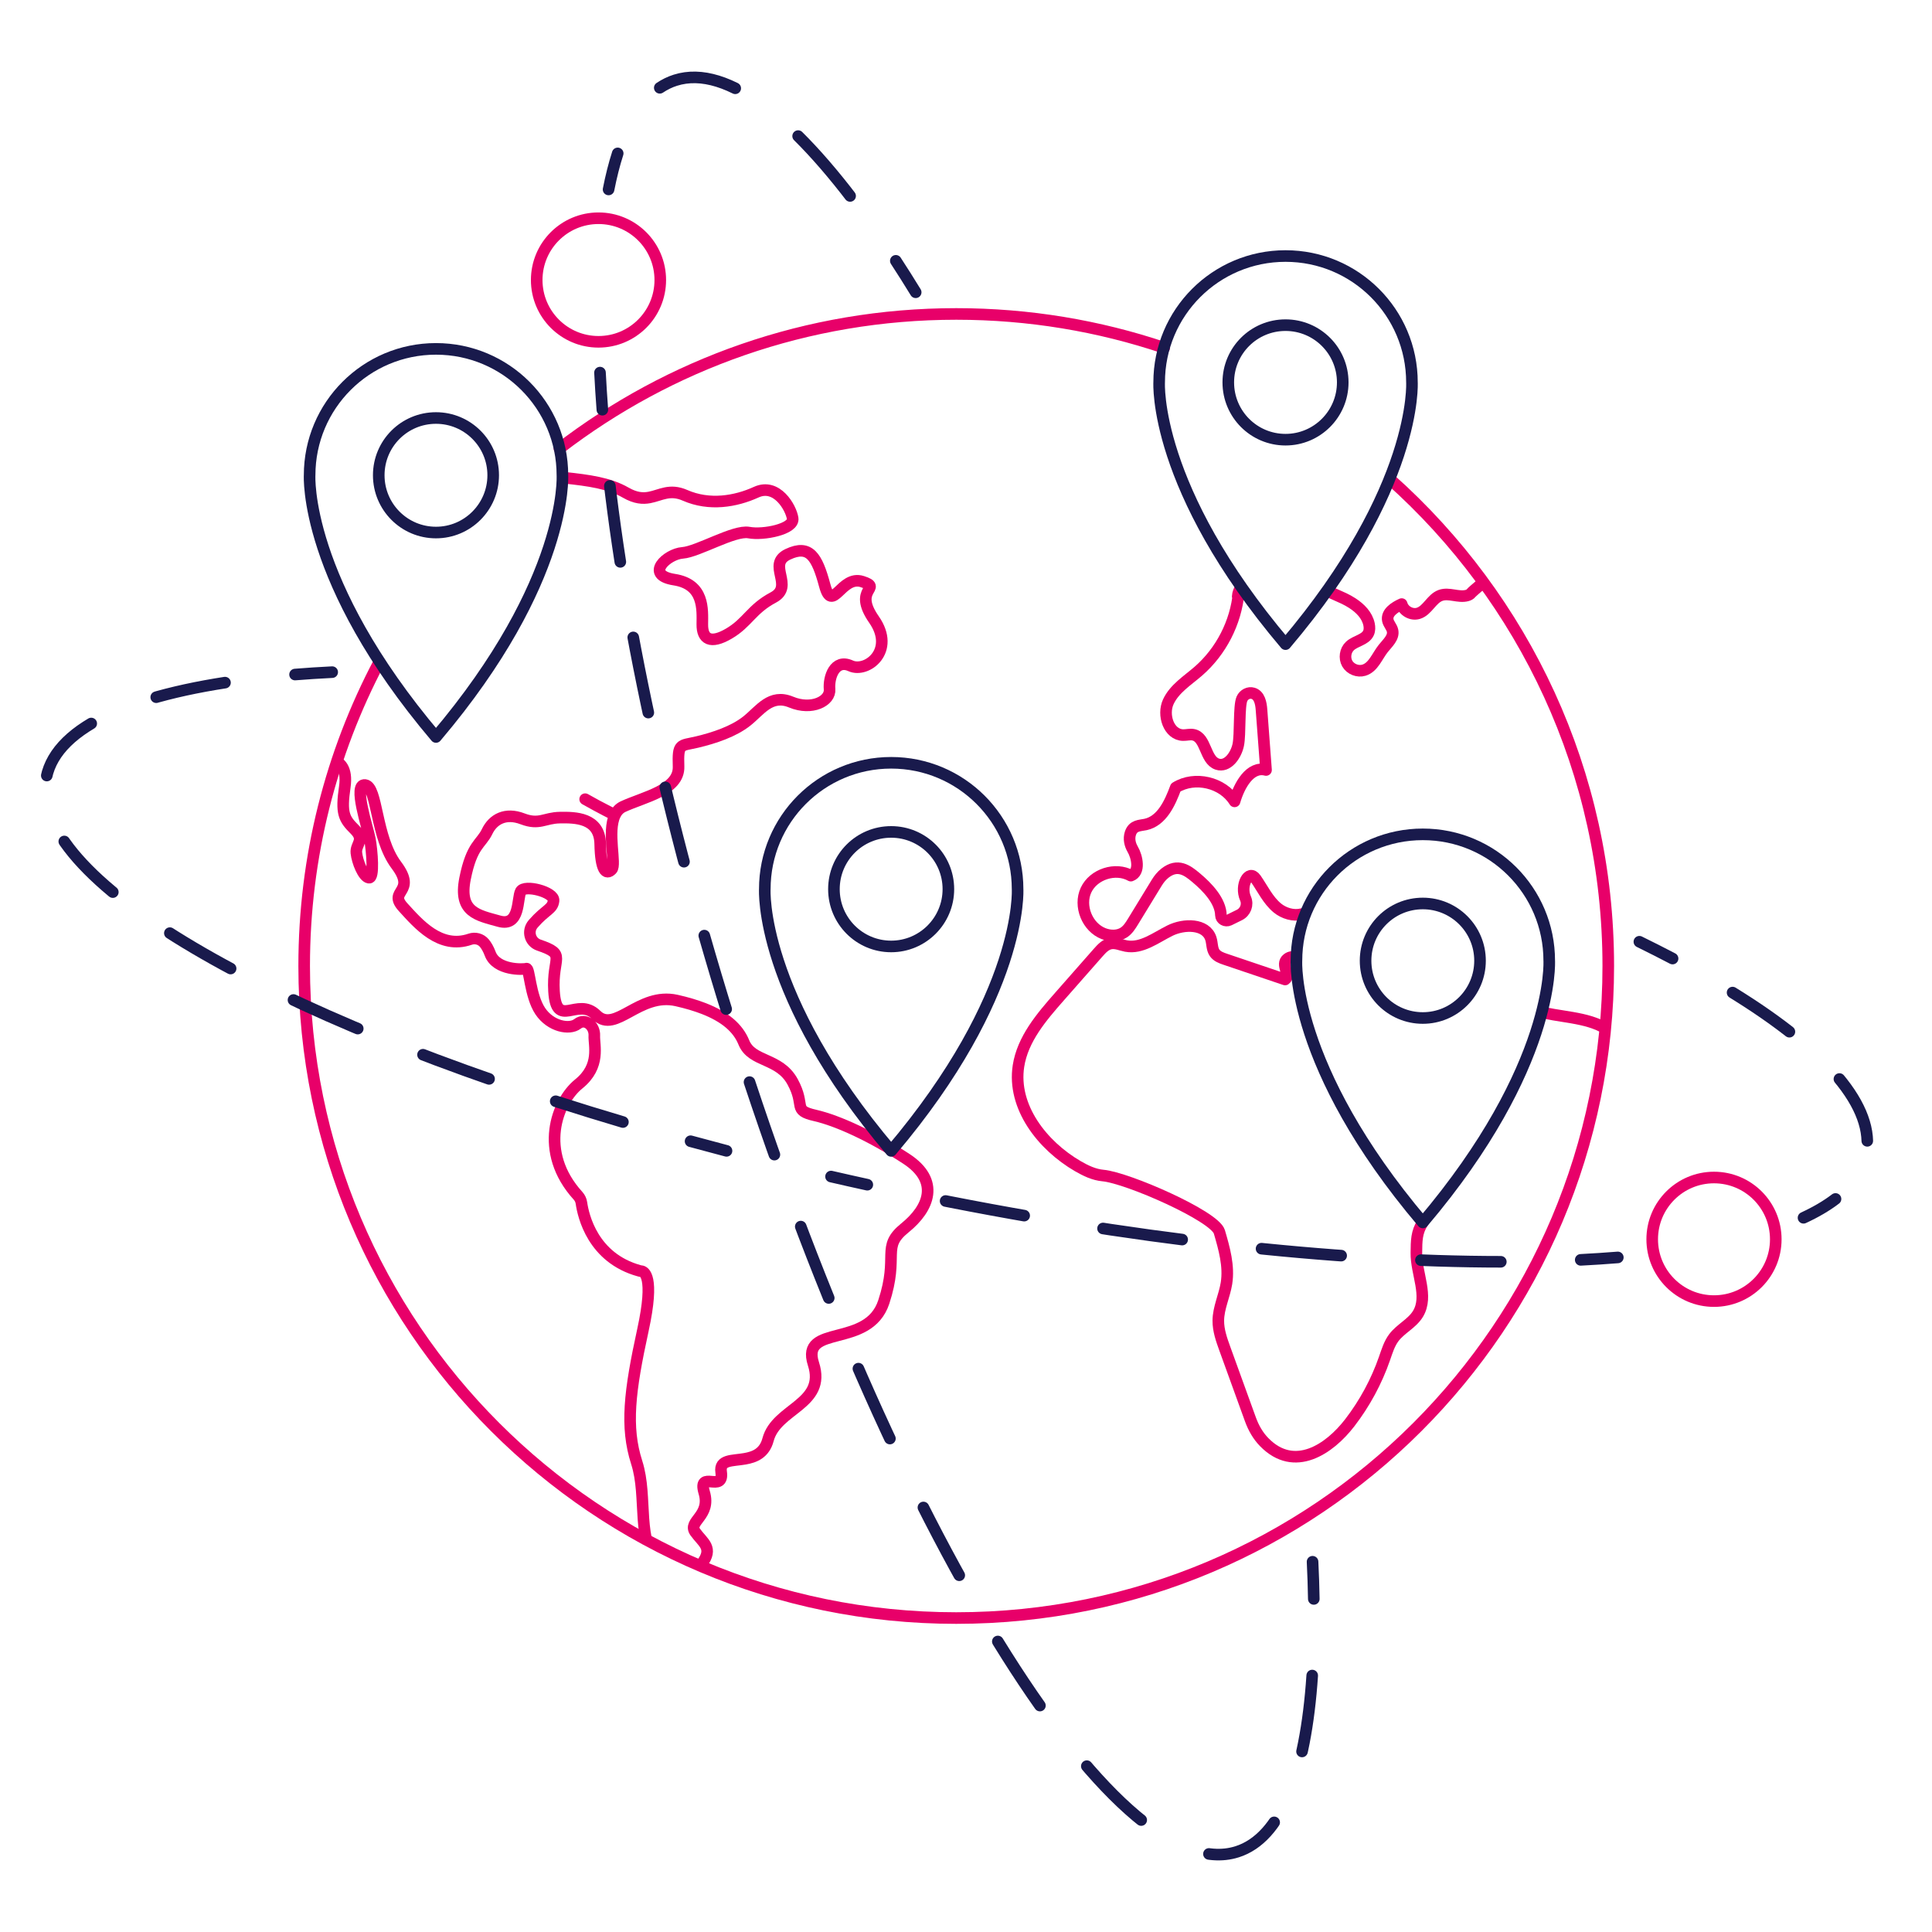 <?xml version="1.0" encoding="UTF-8"?>
<svg id="Layer_1" data-name="Layer 1" xmlns="http://www.w3.org/2000/svg" xmlns:xlink="http://www.w3.org/1999/xlink" viewBox="0 0 500 500">
  <defs>
    <style>
      .cls-1 {
        stroke-dasharray: 0 0 19.84 19.84;
      }

      .cls-1, .cls-2, .cls-3, .cls-4, .cls-5, .cls-6, .cls-7, .cls-8 {
        fill: none;
      }

      .cls-1, .cls-2, .cls-3, .cls-4, .cls-5, .cls-6, .cls-8 {
        stroke-linecap: round;
        stroke-linejoin: round;
        stroke-width: 3px;
      }

      .cls-1, .cls-2, .cls-3, .cls-4, .cls-6, .cls-8 {
        stroke: #191a4c;
      }

      .cls-2 {
        stroke-dasharray: 0 0 18.2 18.2;
      }

      .cls-3 {
        stroke-dasharray: 0 0 17.86 17.86;
      }

      .cls-5 {
        stroke: #e80069;
      }

      .cls-6 {
        stroke-dasharray: 0 0 20.53 20.53;
      }

      .cls-9 {
        clip-path: url(#clippath-1);
      }

      .cls-10 {
        clip-path: url(#clippath);
      }

      .cls-8 {
        stroke-dasharray: 0 0 20.68 20.68;
      }
    </style>
    <clipPath id="clippath">
      <path class="cls-7" d="m107.5,155.72c30.32-44.92,81.7-74.47,139.97-74.47,93.2,0,168.75,75.55,168.75,168.75s-75.55,168.75-168.75,168.75-168.75-75.55-168.75-168.75c0-34.92,10.61-67.36,28.78-94.28"/>
    </clipPath>
    <clipPath id="clippath-1">
      <path class="cls-7" d="m-417.33,155.72c30.32-44.92,81.7-74.47,139.97-74.47,93.2,0,168.75,75.55,168.75,168.75s-75.55,168.75-168.75,168.75-168.75-75.55-168.75-168.75c0-34.92,10.61-67.36,28.78-94.28"/>
    </clipPath>
  </defs>
  <g>
    <g class="cls-10">
      <g>
        <path class="cls-5" d="m399.14,262.03c.18.03.36.06.54.1,6.26,1.36,13.36,1.33,18.08,5.67,1.47,1.35,2.68,3.12,4.56,3.78,1.88.67,4.61.07,4.06-1.85l-.09-.27c-.16-.39.43-.81.74-.53,1.76,3.07.54,7,1.45,10.41,1,3.73,4.41,6.44,5.45,10.15.42,1.51.44,3.14,1.16,4.53.72,1.39,2.57,2.41,3.85,1.52.58-.4.89-1.08,1.14-1.73,1.07-2.75,1.61-5.71,1.6-8.66,0-.75-.04-1.53.27-2.21.65-1.46,2.51-1.89,3.68-2.98,1.7-1.6,1.84-4.56,3.85-5.75.59-.35,3.21-3.16,4.12-4.11.73-.77,1.79-1.13,2.8-1.46,1.06-.34,2.37-.63,3.15.16.43.43.55,1.07.82,1.62,1.15,2.31,4.76,2.68,5.62,5.11.63,1.78-.45,4.18.97,5.43.8.7,2.08.59,2.99.03.91-.56,1.53-1.47,2.13-2.36,2.63,3.62,3.71,8.33,2.93,12.74-.25,1.42-.66,3.01.12,4.22.32.49.8.85,1.19,1.29.77.85,1.17,1.96,1.61,3.02,1.72,4.17,4.64,8.35,9.03,9.37-1.21-3.07-2.58-6.07-4.09-9-.44-.86-.91-1.72-1.64-2.36-1.02-.88-2.55-1.34-2.97-2.62-.14-.43-.13-.9-.36-1.29-.28-.49-.87-.73-1.14-1.22-.29-.52-.15-1.17,0-1.75.24-.96.49-1.91.73-2.87.06-.24.13-.49.28-.68.48-.61,1.51-.35,2.02.23.52.58.75,1.36,1.21,1.98,1.28,1.71,4.11,1.92,4.97,3.88.36.82.59,2.07,1.48,2,.37-.03.67-.33.92-.61,1.55-1.71,2.99-3.51,4.32-5.4.54-.77,1.08-1.57,1.36-2.47,1.02-3.29-1.61-6.59-4.41-8.6-.71-.51-1.48-1.02-1.83-1.82-.35-.8,0-1.96.85-2.1-1.22-.74-1.67-2.51-.95-3.75.72-1.23,2.48-1.72,3.73-1.03,1.17.65,2.34,2.18,3.46,1.46.36-.23.55-.63.81-.96.79-1,2.15-1.31,3.36-1.69,6-1.91,11.04-13.17,11.04-13.17,2.14-4.68.84-10.7-3.05-14.07-.55-.48-1.16-.93-1.51-1.57-.63-1.16-.11-2.8,1.08-3.37,1.14-.55,2.91-.43,3.22-1.66.29-1.15-1.21-1.94-2.39-1.87-1.18.08-2.43.54-3.49,0-1.04-.52-1.45-1.86-1.25-3.01.21-1.15.89-2.14,1.56-3.09.69-.97,1.93-2.04,2.88-1.33.42.31.57.87.96,1.23,1.12,1.04,3.03-.38,4.44.22,1.85.78,1.07,3.95,2.65,5.18.38.3.87.44,1.27.72,1.53,1.07,1.27,3.65,2.77,4.78.82.62,2.03.6,2.9.05.87-.55,1.4-1.55,1.48-2.58.21-2.48-1.84-4.53-3.86-5.98-.87-.63-1.86-1.38-1.92-2.45-.07-1.23,1.09-2.12,2.09-2.85.99-.73,2.05-1.85,1.66-3.02-.12-.37-.37-.67-.54-1.02-.5-1.02-.16-2.38.76-3.05.92-.67,2.32-.57,3.14.22.23.22.43.49.73.6.55.19,1.08-.28,1.45-.72,4.66-5.53,3.32-12.68,3.96-19.88.42-4.68-.83-9.5-3.47-13.39-.65-.95-1.56-1.94-2.71-1.86-.6.04-1.13.38-1.67.64-2.22,1.07-5.01.84-7.03-.57-.6-1.62.16-3.43,1.2-4.8,1.03-1.38,2.36-2.54,3.16-4.07.72-1.38.96-2.94,1.45-4.42,1.3-3.97,4.52-7.27,8.45-8.68.52-.19,1.09-.34,1.63-.22.55.13.99.52,1.44.86,1.34.99,3.25,1.5,4.65.61,3.27-2.1.04-8.42,3.22-10.65.99.61,2.03,1.25,3.2,1.3,1.16.06,2.45-.68,2.58-1.84.07-.66-.24-1.3-.28-1.97-.04-.66.41-1.47,1.07-1.36.73.12.81,1.14.69,1.87-.88,5.6-2.09,11.2-2.02,16.87.08,5.67,1.6,11.56,5.49,15.69,1.13,1.2,3.01,2.26,4.33,1.27.44-.33.71-.83.95-1.32,2.78-5.81,2.01-13.15-1.9-18.26-.37-.48-.77-.96-.99-1.52-.2-.52-.24-1.08-.27-1.64-.09-1.43-.18-2.9.29-4.25.47-1.35,1.63-2.57,3.05-2.64,1.32-.07,2.83.77,3.84-.08.38-.32.57-.8.74-1.27,1.79-5.07,2.6-11.15,7.09-14.12.38-.25.8-.49,1.01-.89.56-1.03-.52-2.16-1.51-2.8-2.13-1.39-4.37-2.59-6.7-3.61-1.1-.48-2.44-1.66-1.67-2.57.55-.66,1.61-.31,2.47-.4,1.5-.16,2.4-2.21,1.5-3.43-.42-.58-1.1-.9-1.63-1.38-.53-.48-.92-1.29-.54-1.9,2.49.02,4.98.04,7.47.05.97,0,1.97,0,2.85-.39.88-.4,1.6-1.32,1.46-2.27-.26-1.65-2.76-2.31-2.83-3.98-.02-.53.23-1.04.38-1.55.69-2.38-1.22-5.14-3.68-5.34-1.27-.1-2.53.37-3.8.29-1.71-.1-3.26-1.2-4.98-1.25-1.31-.04-2.55.53-3.84.75-2.12.35-4.15.34-5.72-1.12-.13.13-.33.15-.52.16-1.87.11-3.75-.05-5.59.28-1.84.34-3.7,1.3-4.49,2.99-.34.74-.46,1.59-.92,2.26-.88,1.3-2.7,1.55-4.25,1.34-1.55-.21-3.08-.77-4.64-.63-1.94.18-3.6,1.39-5.32,2.3-1.72.91-3.9,1.5-5.55.46-1.76-1.11-2.27-3.73-4.2-4.53-2.52-1.05-5.18,1.81-7.89,1.42-1.09-.16-2.03-.84-3.01-1.35-4.13-2.13-9.11-1.26-13.66-.34-1.05.21-2.15.45-2.97,1.14-1.48,1.25-1.4,3.89.15,5.05-3.69.96-7.38,1.92-11.07,2.87-.75.2-1.54.39-2.3.24-1.16-.23-2.01-1.2-2.82-2.07-1.72-1.86-4-3.63-6.51-3.3-2.83.38-4.85,3.32-7.7,3.55-1.63.13-3.21-.66-4.84-.63-1.68.04-3.19.93-4.74,1.56-1.55.63-3.44.99-4.82.03-2.1-1.45-1.65-4.83-3.32-6.76-.83-.95-2.07-1.42-3.28-1.79-3.48-1.06-7.13-1.59-10.77-1.55-1.46.02-2.98.21-3.03,1.68-.23.17-.47.34-.7.51-3.16,2.31-6.32,4.62-9.48,6.93-1.51,1.1-3.07,2.26-3.91,3.93-.37.73-.59,1.58-.39,2.37.2.81-3.38,11.03-4.25,11.98-.87.95-1.96,1.9-2.05,3.19-.56-1.03-2.16-.4-2.94.47-.78.87-16.25,13.46-17.02,14.44-.26.33-.66.52-1.07.63-2.22.59-4.66-.81-6.82-.04-2.36.84-3.38,3.93-5.78,4.65-1.75.53-3.82-.63-4.29-2.4-1.83.82-3.99,2.24-3.59,4.2.2.96,1.01,1.71,1.22,2.67.39,1.76-1.28,3.2-2.4,4.61-1.6,2.01-2.56,4.89-5.01,5.63-1.59.48-3.47-.26-4.3-1.7-.83-1.44-.53-3.44.69-4.57,1.46-1.35,3.97-1.56,4.8-3.37.31-.69.29-1.49.14-2.23-.5-2.35-2.26-4.14-4.32-5.48-.69-.45-1.42-.85-2.15-1.2-1.36-.65-2.77-1.22-4.14-1.86"/>
        <path class="cls-5" d="m335.5,247.79c-.77-.26-1.64-.17-2.3.33-1.94,1.45.95,4.26-.62,5.37-5.15-1.74-10.29-3.48-15.44-5.22-1.05-.35-2.17-.76-2.8-1.67-.73-1.06-.58-2.49-.98-3.71-1.26-3.89-6.93-3.86-10.59-2.04-3.67,1.82-7.32,4.73-11.35,3.98-1.33-.25-2.63-.89-3.96-.65-1.34.24-2.34,1.32-3.24,2.34-3.35,3.8-6.7,7.6-10.04,11.41-4.66,5.29-9.52,10.99-10.6,17.96-1.63,10.56,6.14,20.57,15.39,25.93,2.01,1.17,4.18,2.2,6.49,2.41,6.31.57,28.92,10.49,30.11,14.57,1.27,4.34,2.55,8.85,1.84,13.32-.52,3.25-2.08,6.34-2.11,9.63-.03,2.53.84,4.96,1.7,7.34l6.61,18.25c.79,2.18,1.95,4.24,3.57,5.89,7.83,8.01,16.91,1.77,22.13-5.01,3.87-5.03,6.93-10.68,9.01-16.68.65-1.86,1.22-3.78,2.4-5.35,1.77-2.35,4.74-3.66,6.26-6.18,2.77-4.6-.5-10.41-.42-15.78.04-3.06,0-5.32,1.66-7.87"/>
        <path class="cls-5" d="m321.19,152.01c-.5.69-.82,1.47-.87,2.36l.25-.99c-.74,7.77-4.55,15.2-10.44,20.32-2.82,2.45-6.2,4.53-7.77,7.92-1.57,3.38.09,8.54,3.83,8.62.89.02,1.79-.26,2.66-.08,3.33.66,2.96,6.51,6.18,7.59,2.64.89,4.86-2.25,5.43-4.98.57-2.73.12-10.02.96-11.93.49-1.09,1.73-1.76,2.88-1.41,1.67.5,2.06,2.57,2.18,4.27.39,5.19.78,10.38,1.17,15.57-4.13-1.11-6.96,4.02-8.14,8.12-3.05-4.93-10.31-6.63-15.23-3.58-1.49,4.04-3.6,8.64-7.8,9.56-1.51.33-3.24.16-3.94,2.32-.44,1.37-.13,2.85.6,4.09,1.18,2.01,1.97,5.95-.48,6.83-3.97-2.22-9.66-.39-11.59,3.73-1.93,4.12.31,9.66,4.56,11.29,1.72.66,3.77.69,5.29-.35,1.01-.69,1.68-1.77,2.32-2.81l6.13-10.03c.57-.93,1.26-1.79,2.12-2.47,3.32-2.61,5.84-.68,7.99,1.11,3.08,2.56,6.43,6.14,6.49,9.79.02,1.05,1.2,1.68,2.15,1.22l2.64-1.3c1.57-.78,2.29-2.66,1.58-4.26-1.5-3.4.86-7.69,2.65-5.11,1.79,2.58,3.15,5.53,5.56,7.54,1.71,1.42,4.22,2.16,6.28,1.62.29-.08.6-.11.89-.1"/>
        <path class="cls-5" d="m82.51,188.39c-.03,2.19.67,4.6,2.47,7.23.41.6.99,1.08,1.67,1.31,1.23.42,3.29,1.84,2.58,6.73-1,6.81-.23,8.25,2.56,11.01,2.79,2.76.2,3.76.44,6.05.23,2.29,1.78,6.18,3.23,6.43,1.45.25.8-7.06.28-9.94-.51-2.88-4.49-14.48-1.25-14.05,3.24.43,2.66,13.51,8.08,20.72,5.42,7.21-2.32,6.46,1.78,10.93,3.9,4.26,9.53,10.95,17.32,8.26,1.31-.45,2.77-.06,3.66.99.52.62,1.06,1.51,1.53,2.77,1.62,4.35,8.55,4.11,9.37,3.85.82-.26.91,7,3.58,10.99,2.67,4,7.57,4.92,9.65,3.31,2.08-1.61,4.48.55,4.35,3.03-.13,2.48,1.73,7.87-4.04,12.52-5.64,4.55-10.58,17.5-.16,28.95.46.51.76,1.15.86,1.83.49,3.42,2.96,14.25,14.97,17.57.17.05.34.09.52.1.67.06,3.51,1.13.43,15.23-3.46,15.86-4.57,25.05-1.61,34.28,2.96,9.23-.38,20.35,6.17,27.56,6.55,7.2,19.2,14.66,20.46,11.04,1.26-3.62-12.91-8.27-9.79-12.39,3.12-4.12.3-5.41-1.7-8.21-2-2.8,4.14-4.13,2.34-10.2-1.79-6.06,5.18.27,4.37-5.36-.46-3.21,2.84-2.82,6.17-3.4,2.51-.44,5.04-1.43,5.97-4.95,2.15-8.18,15.15-9.07,11.75-19.6-3.4-10.52,14.19-3.84,18.2-16.03,4.01-12.19-.79-14.12,5.48-19.18,6.27-5.06,9.1-12.15.37-17.86-8.74-5.72-17.63-9.86-23.61-11.23-5.98-1.37-2.38-2.38-5.84-8.72-3.47-6.34-10.51-4.98-12.61-10.17-1.53-3.77-4.89-6.63-10.34-8.76-2.06-.8-4.4-1.5-7.07-2.1-9.76-2.19-15.79,8.67-20.76,3.77-4.96-4.9-10.34,3.87-10.96-6.16-.55-9,3.45-9.44-3.92-11.95-2.29-.78-3.08-3.62-1.51-5.45.03-.04.06-.07.09-.11,3.19-3.66,5-3.71,5.22-5.95.22-2.24-7.52-4.24-8.49-2.41-.97,1.83-.1,9.28-5.62,7.73-5.51-1.55-10.54-2.26-8.79-11.04,1.75-8.78,4.14-8.89,5.7-12.14,1.56-3.25,4.79-4.98,9.16-3.31,4.37,1.67,5.69-.24,9.66-.31,3.97-.07,10.31-.02,10.45,6.79.13,6.81,1.47,8.19,2.98,6.63,1.24-1.28-1.25-9.7.84-14.08-1.58-.81-3.15-1.62-4.69-2.44-1.02-.55-2.03-1.11-3.02-1.67.99.56,2,1.12,3.02,1.67,1.53.83,3.1,1.64,4.69,2.44.45-.95,1.12-1.72,2.09-2.18,5.46-2.53,14.57-4.26,14.37-10.39-.2-6.14.4-5.29,4.8-6.33,4.41-1.05,9.44-2.71,12.87-5.44,3.44-2.73,6.12-7.11,11.46-4.9,5.34,2.22,10.22-.26,9.95-3.34-.27-3.08,1.33-7.91,5.46-6.04,4.12,1.87,11.7-3.85,6.03-11.99-5.67-8.14,2.48-8.03-3.02-9.81-5.49-1.78-7.72,8.43-9.72.99-2-7.44-3.95-10.69-9.53-8.06-5.58,2.63,1.81,8.22-3.8,11.19-5.61,2.97-6.63,6.5-11.44,9.32-4.8,2.82-6.94,1.48-6.91-2.37.03-3.85.55-10.37-7.26-11.58-7.81-1.21-1.85-6.64,2.14-6.93,3.99-.29,13.38-5.96,17.16-5.25,3.78.71,11.76-.9,11.34-3.66-.41-2.76-4.09-9.23-9.42-6.8-5.33,2.43-12.13,3.59-18.43.82-3.97-1.74-6.31,0-9.21.55-1.7.32-3.59.22-6.13-1.24-4.29-2.47-9.51-3.17-15.91-3.86"/>
      </g>
    </g>
    <path class="cls-5" d="m359.7,123.97c34.68,30.91,56.52,75.92,56.52,126.03,0,93.2-75.55,168.75-168.75,168.75s-168.75-75.55-168.75-168.75c0-28.37,7-55.1,19.37-78.57"/>
    <path class="cls-5" d="m144.79,116.08c28.45-21.84,64.05-34.83,102.69-34.83,18.81,0,36.91,3.08,53.81,8.76"/>
    <path class="cls-4" d="m145.55,122.99c0-18.06-14.64-32.7-32.72-32.7s-32.7,14.64-32.7,32.7c0,0-1.59,27.28,32.7,67.74,34.3-40.46,32.72-67.74,32.72-67.74Zm-32.72,14.83c-8.18,0-14.81-6.63-14.81-14.83s6.63-14.81,14.81-14.81,14.81,6.63,14.81,14.81-6.63,14.83-14.81,14.83Z"/>
    <path class="cls-4" d="m400.94,248.63c0-18.06-14.64-32.7-32.72-32.7s-32.7,14.64-32.7,32.7c0,0-1.59,27.28,32.7,67.74,34.3-40.46,32.72-67.74,32.72-67.74Zm-32.72,14.83c-8.18,0-14.81-6.63-14.81-14.83s6.63-14.81,14.81-14.81,14.81,6.63,14.81,14.81-6.63,14.83-14.81,14.83Z"/>
    <path class="cls-4" d="m263.35,230.11c0-18.06-14.64-32.7-32.72-32.7s-32.7,14.64-32.7,32.7c0,0-1.59,27.28,32.7,67.74,34.3-40.46,32.72-67.74,32.72-67.74Zm-32.72,14.83c-8.18,0-14.81-6.63-14.81-14.83s6.63-14.81,14.81-14.81,14.81,6.63,14.81,14.81-6.63,14.83-14.81,14.83Z"/>
    <path class="cls-4" d="m365.41,98.96c0-18.06-14.64-32.7-32.72-32.7s-32.7,14.64-32.7,32.7c0,0-1.59,27.28,32.7,67.74,34.3-40.46,32.72-67.74,32.72-67.74Zm-32.72,14.83c-8.18,0-14.81-6.63-14.81-14.83s6.63-14.81,14.81-14.81,14.81,6.63,14.81,14.81-6.63,14.83-14.81,14.83Z"/>
    <g>
      <path class="cls-4" d="m157.5,49.03c.66-3.38,1.45-6.49,2.36-9.33"/>
      <path class="cls-6" d="m170.75,22.72c1.27-.85,2.61-1.51,4.04-1.96,13.45-4.27,31.7,10.33,51.31,38.24"/>
      <path class="cls-4" d="m231.84,67.5c1.71,2.62,3.42,5.33,5.14,8.14"/>
    </g>
    <g>
      <path class="cls-4" d="m339.69,404.18c.16,3.29.27,6.5.32,9.62"/>
      <path class="cls-1" d="m339.6,433.63c-1.7,25.51-8.1,42.01-19.44,45.61-31.67,10.04-89.89-84.45-130.03-211.06-17.89-56.41-29.17-109.67-33.38-152.29"/>
      <path class="cls-4" d="m155.89,106.03c-.25-3.27-.45-6.47-.61-9.6"/>
    </g>
    <g>
      <path class="cls-4" d="m188.02,297.84c-3.13-.82-6.23-1.65-9.3-2.49"/>
      <path class="cls-2" d="m161.21,290.38C69.38,263.17,6.61,227.12,12.01,201.12c2.78-13.38,23.18-22.02,55.29-25.67"/>
      <path class="cls-4" d="m76.36,174.57c3.11-.25,6.31-.46,9.61-.62"/>
    </g>
    <g>
      <path class="cls-4" d="m418.69,325.42c-3.11.25-6.31.46-9.6.63"/>
      <path class="cls-8" d="m388.41,326.55c-42.54,0-96.01-5.78-153.17-17.65-.22-.05-.45-.09-.67-.14"/>
      <path class="cls-4" d="m224.46,306.6c-3.15-.69-6.28-1.39-9.39-2.11"/>
    </g>
    <g>
      <path class="cls-4" d="m424.27,243.72c2.96,1.45,5.82,2.9,8.59,4.35"/>
      <path class="cls-3" d="m448.39,256.88c24.19,14.92,37.13,29.61,34.55,42.01-.35,1.7-.99,3.33-1.91,4.88"/>
      <path class="cls-4" d="m475.03,310.29c-2.31,1.77-5.08,3.39-8.28,4.87"/>
    </g>
    <circle class="cls-5" cx="154.89" cy="72.47" r="15.99"/>
    <circle class="cls-5" cx="443.58" cy="320.73" r="15.99"/>
  </g>
  <g class="cls-9">
    <path class="cls-5" d="m-125.7,262.03c.18.03.36.06.54.1,6.26,1.36,13.36,1.33,18.08,5.67,1.47,1.35,2.68,3.12,4.56,3.78,1.88.67,4.61.07,4.06-1.85l-.09-.27c-.16-.39.43-.81.74-.53,1.76,3.07.54,7,1.45,10.41,1,3.73,4.41,6.44,5.45,10.15.42,1.51.44,3.14,1.16,4.53.72,1.39,2.57,2.41,3.85,1.52.58-.4.89-1.08,1.14-1.73,1.07-2.75,1.61-5.71,1.6-8.66,0-.75-.04-1.53.27-2.21.65-1.46,2.51-1.89,3.68-2.98,1.7-1.6,1.84-4.56,3.85-5.75.59-.35,3.21-3.16,4.12-4.11.73-.77,1.79-1.13,2.8-1.46,1.06-.34,2.37-.63,3.15.16.43.43.55,1.07.82,1.62,1.15,2.31,4.76,2.68,5.62,5.11.63,1.78-.45,4.18.97,5.43.8.7,2.08.59,2.99.03.91-.56,1.53-1.47,2.13-2.36,2.63,3.62,3.71,8.33,2.93,12.74-.25,1.42-.66,3.01.12,4.22.32.49.8.85,1.19,1.29.77.85,1.17,1.96,1.61,3.02,1.72,4.17,4.64,8.35,9.03,9.37-1.21-3.07-2.58-6.07-4.09-9-.44-.86-.91-1.72-1.64-2.36-1.02-.88-2.55-1.34-2.97-2.62-.14-.43-.13-.9-.36-1.29-.28-.49-.87-.73-1.14-1.22-.29-.52-.15-1.17,0-1.75.24-.96.49-1.91.73-2.87.06-.24.13-.49.28-.68.48-.61,1.51-.35,2.02.23.52.58.75,1.36,1.21,1.98,1.28,1.71,4.11,1.92,4.97,3.88.36.82.59,2.07,1.48,2,.37-.03.67-.33.92-.61,1.55-1.71,2.99-3.51,4.32-5.4.54-.77,1.08-1.57,1.36-2.47,1.02-3.29-1.61-6.59-4.41-8.6-.71-.51-1.48-1.02-1.83-1.82-.35-.8,0-1.96.85-2.1-1.22-.74-1.67-2.51-.95-3.75.72-1.23,2.48-1.72,3.73-1.03,1.17.65,2.34,2.18,3.46,1.46.36-.23.55-.63.81-.96.79-1,2.15-1.31,3.36-1.69,6-1.91,11.04-13.17,11.04-13.17,2.14-4.68.84-10.7-3.05-14.07-.55-.48-1.16-.93-1.51-1.57-.63-1.16-.11-2.8,1.08-3.37,1.14-.55,2.91-.43,3.22-1.66.29-1.15-1.21-1.94-2.39-1.87-1.18.08-2.43.54-3.49,0-1.04-.52-1.45-1.86-1.25-3.01.21-1.15.89-2.14,1.56-3.09.69-.97,1.93-2.04,2.88-1.33.42.31.57.87.96,1.23,1.12,1.04,3.03-.38,4.44.22,1.85.78,1.07,3.95,2.65,5.18.38.3.87.44,1.27.72,1.53,1.07,1.27,3.65,2.77,4.78.82.62,2.03.6,2.9.05.87-.55,1.4-1.55,1.48-2.58.21-2.48-1.84-4.53-3.86-5.98-.87-.63-1.86-1.38-1.92-2.45-.07-1.23,1.09-2.12,2.09-2.85.99-.73,2.05-1.85,1.66-3.02-.12-.37-.37-.67-.54-1.02-.5-1.02-.16-2.38.76-3.05.92-.67,2.32-.57,3.14.22.23.22.43.49.73.6.55.19,1.08-.28,1.45-.72,4.66-5.53,3.32-12.68,3.96-19.88.42-4.68-.83-9.5-3.47-13.39-.65-.95-1.56-1.94-2.71-1.86-.6.04-1.13.38-1.67.64-2.22,1.07-5.01.84-7.03-.57-.6-1.62.16-3.43,1.2-4.8,1.03-1.38,2.36-2.54,3.16-4.07.72-1.38.96-2.94,1.45-4.42,1.3-3.97,4.52-7.27,8.45-8.68.52-.19,1.09-.34,1.63-.22.55.13.99.52,1.44.86,1.34.99,3.25,1.5,4.65.61,3.27-2.1.04-8.42,3.22-10.65.99.61,2.03,1.25,3.2,1.3,1.16.06,2.45-.68,2.58-1.84.07-.66-.24-1.3-.28-1.97-.04-.66.41-1.47,1.07-1.36.73.12.81,1.14.69,1.87-.88,5.6-2.09,11.2-2.02,16.87.08,5.67,1.6,11.56,5.49,15.69,1.13,1.2,3.01,2.26,4.33,1.27.44-.33.71-.83.95-1.32,2.78-5.81,2.01-13.15-1.9-18.26-.37-.48-.77-.96-.99-1.52-.2-.52-.24-1.08-.27-1.64-.09-1.43-.18-2.9.29-4.25.47-1.35,1.63-2.57,3.05-2.64,1.32-.07,2.83.77,3.84-.08.38-.32.57-.8.74-1.27,1.79-5.07,2.6-11.15,7.09-14.12.38-.25.8-.49,1.01-.89.56-1.03-.52-2.16-1.51-2.8-2.13-1.39-4.37-2.59-6.7-3.61-1.1-.48-2.44-1.66-1.67-2.57.55-.66,1.61-.31,2.47-.4,1.5-.16,2.4-2.21,1.5-3.43-.42-.58-1.1-.9-1.63-1.38-.53-.48-.92-1.29-.54-1.9,2.49.02,4.98.04,7.47.05.97,0,1.97,0,2.85-.39.88-.4,1.6-1.32,1.46-2.27-.26-1.65-2.76-2.31-2.83-3.98-.02-.53.23-1.04.38-1.55.69-2.38-1.22-5.14-3.68-5.34-1.27-.1-2.53.37-3.8.29-1.71-.1-3.26-1.2-4.98-1.25-1.31-.04-2.55.53-3.84.75-2.12.35-4.15.34-5.72-1.12-.13.13-.33.15-.52.16-1.87.11-3.75-.05-5.59.28-1.84.34-3.7,1.3-4.49,2.99-.34.74-.46,1.59-.92,2.26-.88,1.3-2.7,1.55-4.25,1.34-1.55-.21-3.08-.77-4.64-.63-1.94.18-3.6,1.39-5.32,2.3-1.72.91-3.9,1.5-5.55.46-1.76-1.11-2.27-3.73-4.2-4.53-2.52-1.05-5.18,1.81-7.89,1.42-1.09-.16-2.03-.84-3.01-1.35-4.13-2.13-9.11-1.26-13.66-.34-1.05.21-2.15.45-2.97,1.14-1.48,1.25-1.4,3.89.15,5.05-3.69.96-7.38,1.92-11.07,2.87-.75.2-1.54.39-2.3.24-1.16-.23-2.01-1.2-2.82-2.07-1.72-1.86-4-3.63-6.51-3.3-2.83.38-4.85,3.32-7.7,3.55-1.63.13-3.21-.66-4.84-.63-1.68.04-3.19.93-4.74,1.56-1.55.63-3.44.99-4.82.03-2.1-1.45-1.65-4.83-3.32-6.76-.83-.95-2.07-1.42-3.28-1.79-3.48-1.06-7.13-1.59-10.77-1.55-1.46.02-2.98.21-3.03,1.68-.23.17-.47.34-.7.51-3.16,2.31-6.32,4.62-9.48,6.93-1.51,1.1-3.07,2.26-3.91,3.93-.37.73-.59,1.58-.39,2.37.2.81-3.38,11.03-4.25,11.98-.87.95-1.96,1.9-2.05,3.19-.56-1.03-2.16-.4-2.94.47-.78.87-16.25,13.46-17.02,14.44-.26.33-.66.52-1.07.63-2.22.59-4.66-.81-6.82-.04-2.36.84-3.38,3.93-5.78,4.65-1.75.53-3.82-.63-4.29-2.4-1.83.82-3.99,2.24-3.59,4.2.2.96,1.01,1.71,1.22,2.67.39,1.76-1.28,3.2-2.4,4.61-1.6,2.01-2.56,4.89-5.01,5.63-1.59.48-3.47-.26-4.3-1.7-.83-1.44-.53-3.44.69-4.57,1.46-1.35,3.97-1.56,4.8-3.37.31-.69.29-1.49.14-2.23-.5-2.35-2.26-4.14-4.32-5.48-.69-.45-1.42-.85-2.15-1.2-1.36-.65-2.77-1.22-4.14-1.86"/>
  </g>
</svg>